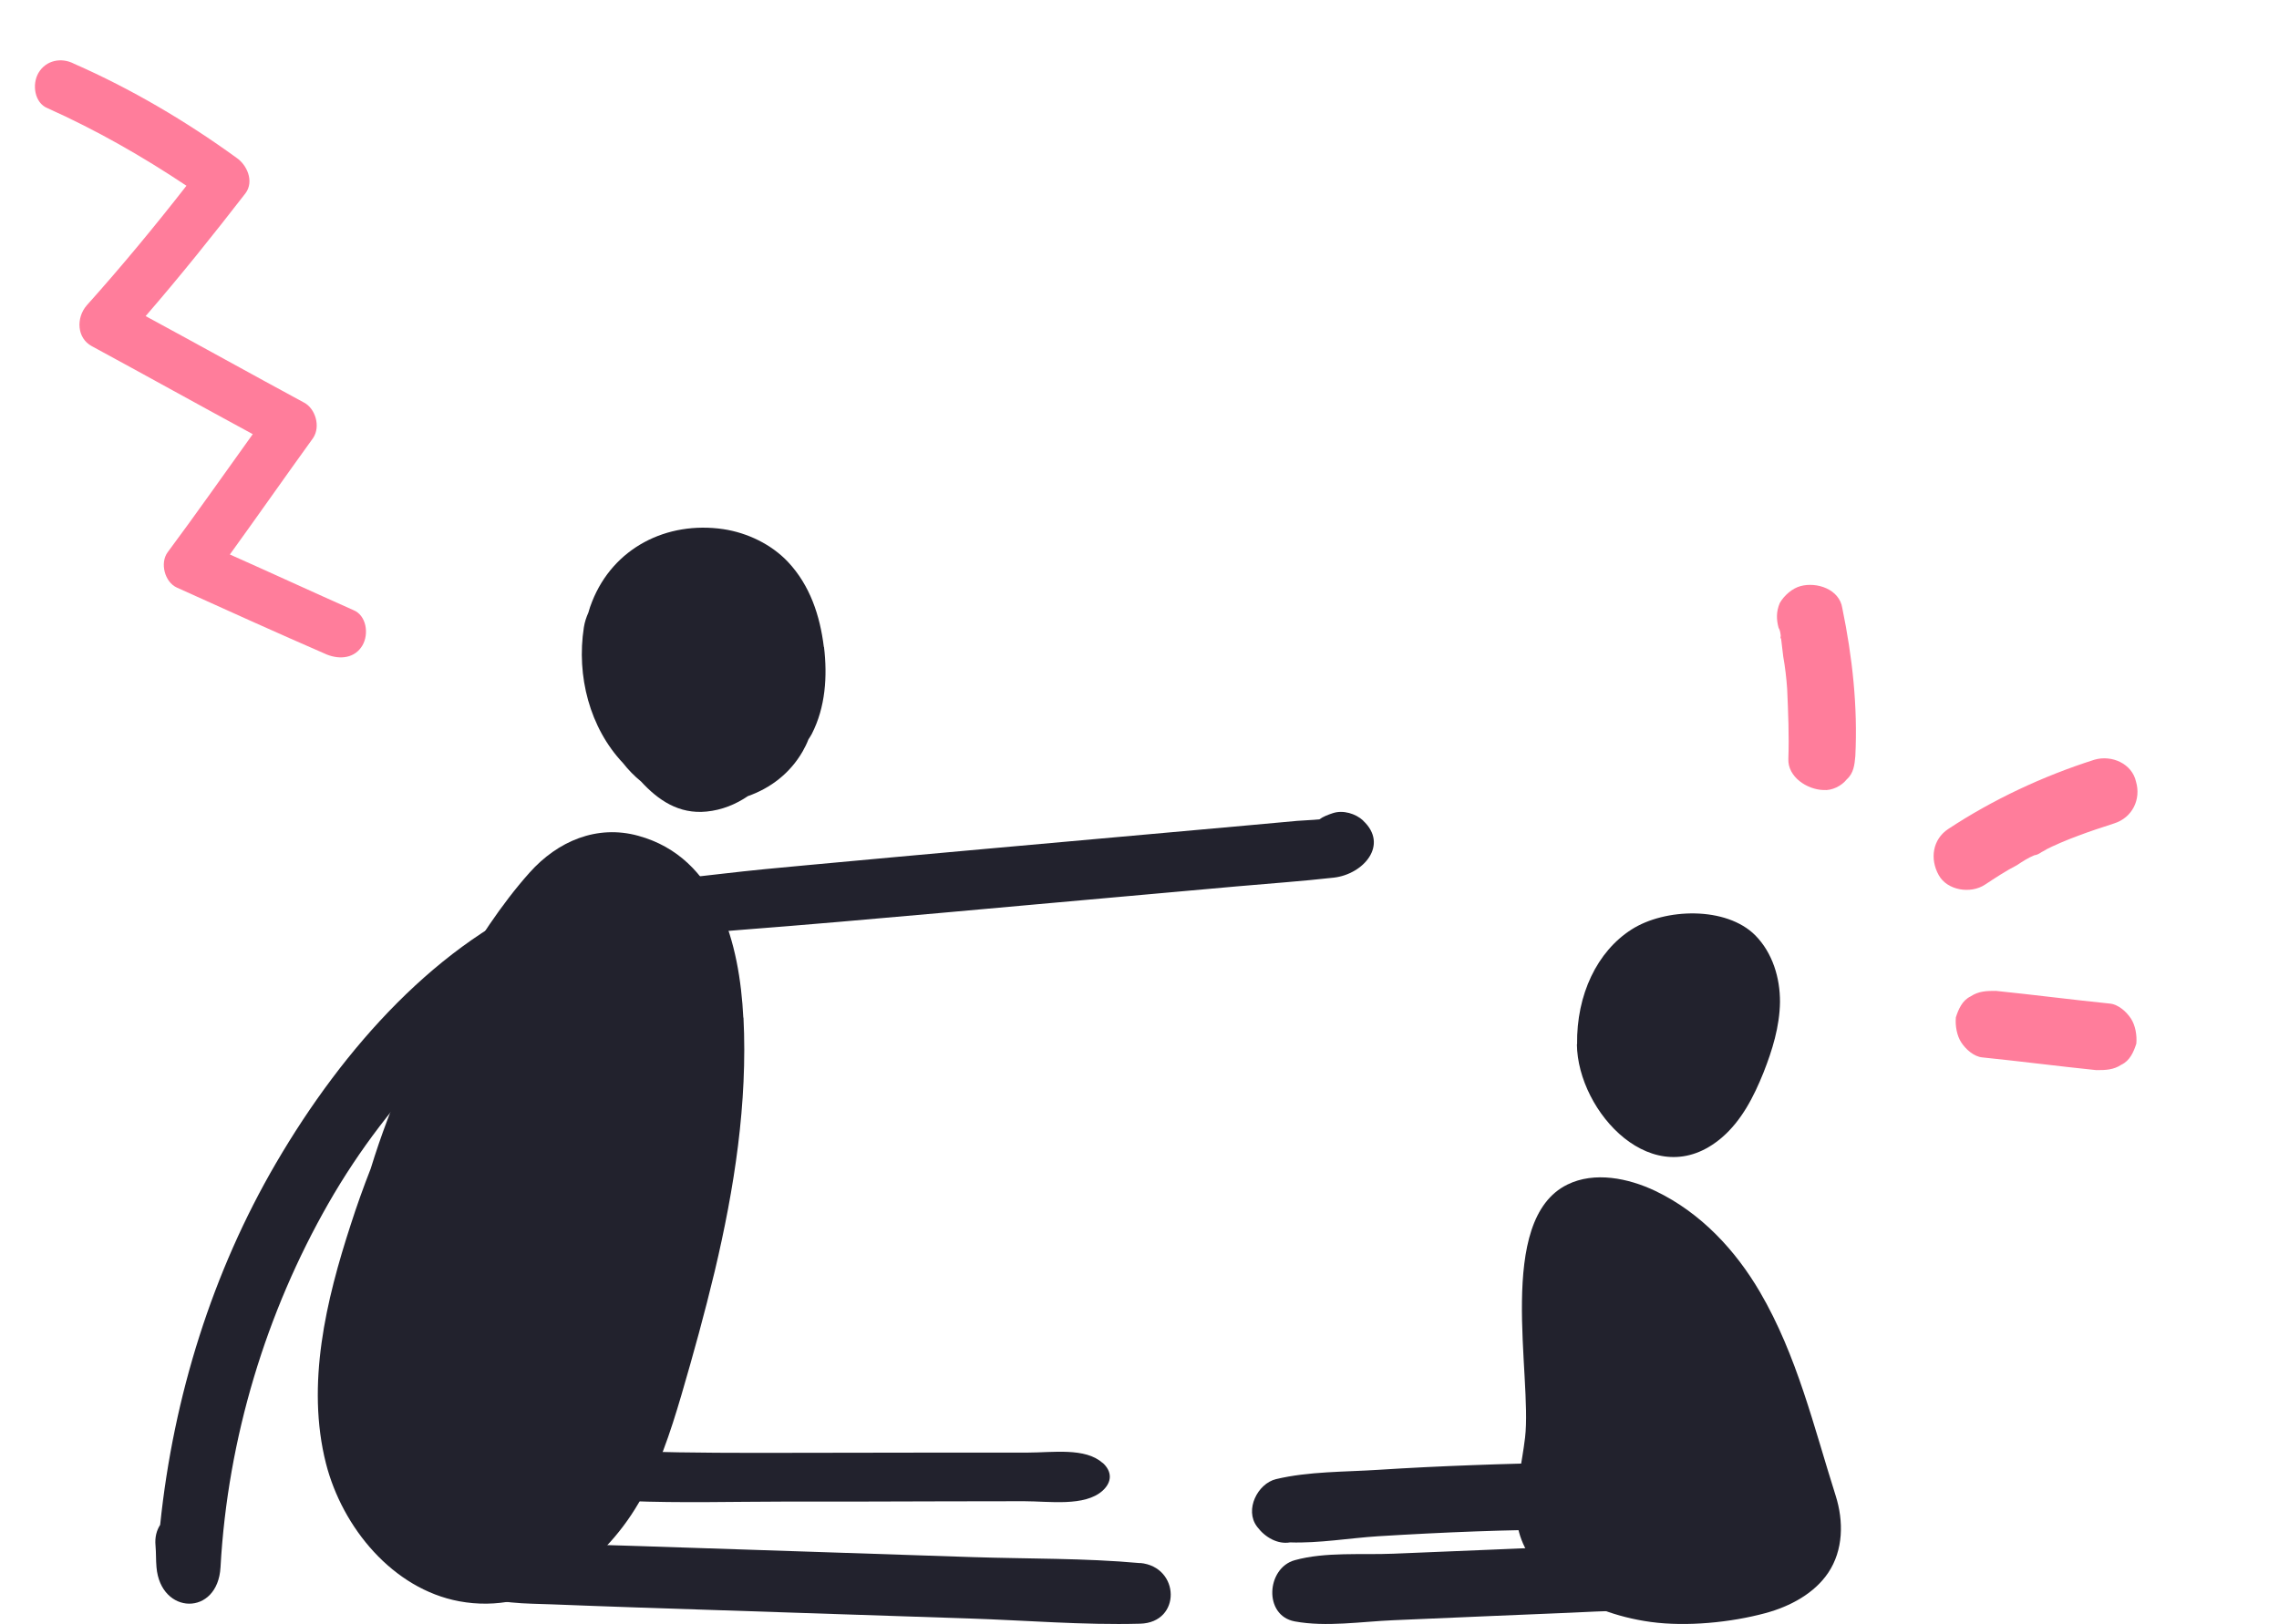 <svg width="108" height="77" viewBox="0 0 108 77" fill="none"
  xmlns="http://www.w3.org/2000/svg">
  <path d="M39.041 30.667C38.859 29.189 38.391 27.757 37.345 26.64C36.553 25.799 35.419 25.256 34.278 25.083C31.592 24.69 29.064 25.972 28.058 28.52C27.986 28.693 27.931 28.866 27.883 29.039C27.788 29.252 27.709 29.48 27.669 29.739C27.313 32.036 27.939 34.498 29.532 36.181C29.777 36.495 30.062 36.786 30.38 37.046C31.188 37.927 32.17 38.603 33.486 38.47C34.207 38.399 34.865 38.131 35.443 37.738C36.497 37.368 37.432 36.669 38.035 35.623C38.138 35.442 38.233 35.253 38.312 35.048C38.367 34.962 38.423 34.883 38.471 34.789C39.12 33.522 39.215 32.059 39.049 30.667H39.041Z" fill="#22222D"/>
  <path d="M35.225 48.242C35.053 44.756 34.012 40.652 30.251 39.62C28.288 39.077 26.43 39.872 25.097 41.363C23.733 42.891 22.587 44.688 21.546 46.453C19.898 49.251 18.527 52.27 17.568 55.396C17.223 56.275 16.909 57.154 16.624 58.041C15.455 61.626 14.496 65.624 15.448 69.377C16.227 72.419 18.617 75.316 21.756 75.904C25.307 76.57 28.506 74.253 30.259 71.257C31.188 69.675 31.772 67.894 32.289 66.136C32.858 64.194 33.397 62.238 33.869 60.266C34.798 56.344 35.435 52.285 35.233 48.234L35.225 48.242Z" fill="#22222D"/>
  <path d="M54.029 74.096C51.4 73.855 48.71 73.898 46.074 73.811C43.422 73.723 40.77 73.635 38.118 73.547C35.528 73.459 32.938 73.378 30.347 73.29C29.021 73.246 27.696 73.21 26.37 73.173C25.029 73.137 23.618 73.005 22.369 73.54C21.564 73.884 21.649 75.092 22.369 75.466C23.503 76.052 24.921 76.001 26.178 76.052C27.504 76.103 28.83 76.154 30.156 76.198C32.807 76.286 35.459 76.374 38.111 76.462C40.701 76.55 43.291 76.631 45.882 76.719C48.58 76.806 51.331 77.041 54.029 76.968C55.998 76.916 55.929 74.265 54.029 74.089V74.096Z" fill="#22222D"/>
  <path d="M52.252 69.35C51.434 68.607 49.874 68.857 48.719 68.857C47.45 68.857 46.188 68.857 44.919 68.857C42.449 68.857 39.979 68.862 37.509 68.868C32.745 68.88 28.012 68.868 23.287 68.334C21.75 68.16 21.184 69.664 22.644 70.099C27.194 71.464 32.325 71.185 37.127 71.18C39.658 71.18 42.197 71.18 44.728 71.168C45.997 71.168 47.258 71.168 48.528 71.162C49.721 71.162 51.403 71.429 52.252 70.663C52.703 70.25 52.711 69.757 52.252 69.339V69.35Z" fill="#22222D"/>
  <path d="M26.273 42.414C20.806 44.609 16.297 49.617 13.065 55.161C10.092 60.261 8.222 66.157 7.59 72.282C7.423 72.542 7.332 72.863 7.37 73.268C7.4 73.612 7.385 73.949 7.416 74.293C7.613 76.564 10.32 76.625 10.45 74.293C10.792 68.13 12.632 62.181 15.552 57.065C18.533 51.842 22.623 48.027 27.087 44.693C28.06 43.967 27.452 41.933 26.273 42.407V42.414Z" fill="#22222D"/>
  <path d="M64.6 38.897C64.245 38.569 63.651 38.383 63.158 38.547C62.926 38.626 62.711 38.704 62.525 38.84C62.17 38.876 61.808 38.883 61.476 38.911C60.775 38.976 60.072 39.04 59.363 39.104C57.959 39.233 56.548 39.354 55.144 39.483C52.328 39.733 49.513 39.99 46.698 40.24C43.883 40.489 41.067 40.754 38.252 41.011C36.91 41.132 35.56 41.261 34.225 41.418C32.822 41.582 31.333 41.696 30.029 42.239C29.166 42.603 29.428 43.895 30.292 44.081C31.796 44.41 33.47 44.21 34.997 44.088C36.593 43.967 38.198 43.831 39.794 43.696C42.926 43.424 46.065 43.146 49.197 42.86C52.328 42.582 55.468 42.296 58.599 42.018C60.134 41.882 61.677 41.775 63.204 41.603C64.608 41.446 65.834 40.047 64.592 38.897H64.6Z" fill="#22222D"/>
  <path d="M74.728 49.498C74.76 52.718 78.392 56.673 81.6 53.922C82.536 53.117 83.112 51.983 83.568 50.85C83.992 49.779 84.336 48.654 84.352 47.505C84.36 46.356 84 45.169 83.184 44.34C81.8 42.949 78.896 43.05 77.32 44.059C75.689 45.098 74.704 47.146 74.737 49.506L74.728 49.498Z" fill="#22222D"/>
  <path d="M73.001 74.407C73.295 74.721 73.626 75.019 74.002 75.288C75.123 76.095 76.598 76.662 78.231 76.886C79.932 77.118 82.024 76.909 83.657 76.468C84.853 76.147 85.989 75.52 86.636 74.556C87.359 73.481 87.374 72.107 86.99 70.897C85.959 67.649 85.162 64.252 83.401 61.242C82.257 59.286 80.617 57.494 78.449 56.456C77.162 55.843 75.56 55.522 74.281 56.15C70.864 57.822 72.618 65.222 72.271 68.15C72.121 69.404 71.827 70.517 71.842 71.585C71.865 72.54 72.136 73.466 73.009 74.407H73.001Z" fill="#22222D"/>
  <path d="M78.944 69.856C77.727 69.019 75.622 69.343 74.209 69.351C72.725 69.351 71.24 69.398 69.756 69.453C68.272 69.508 66.788 69.579 65.312 69.674C63.733 69.777 62.014 69.745 60.467 70.116C59.595 70.329 58.974 71.568 59.563 72.357C59.563 72.365 59.579 72.38 59.587 72.388C59.948 72.87 60.545 73.217 61.134 73.114C62.508 73.161 63.945 72.909 65.312 72.822C66.851 72.728 68.39 72.649 69.929 72.593C71.413 72.538 72.897 72.514 74.382 72.491C75.772 72.467 77.735 72.799 78.944 72.01C79.761 71.481 79.722 70.4 78.944 69.856Z" fill="#22222D"/>
  <path d="M79.942 73.681C78.716 72.82 76.672 73.215 75.26 73.27C73.715 73.326 72.17 73.397 70.633 73.46C69.096 73.523 67.567 73.587 66.03 73.65C64.531 73.713 62.807 73.555 61.356 73.958C60.014 74.33 59.865 76.582 61.356 76.859C62.854 77.136 64.508 76.867 66.03 76.803C67.621 76.732 69.213 76.669 70.805 76.598C72.404 76.527 74.004 76.472 75.603 76.392C77.109 76.314 78.951 76.48 80.168 75.468C80.769 74.97 80.48 74.053 79.942 73.681Z" fill="#22222D"/>
  <path d="M1.825 3.452C1.505 3.995 1.632 4.884 2.259 5.131C4.574 6.171 6.734 7.404 8.836 8.805C7.336 10.727 5.777 12.614 4.109 14.477C3.597 15.07 3.641 16.03 4.352 16.41C6.91 17.796 9.42 19.194 11.978 20.58C10.623 22.465 9.316 24.337 7.948 26.174C7.568 26.682 7.803 27.593 8.382 27.853C10.757 28.928 13.133 30.003 15.495 31.03C16.122 31.278 16.819 31.2 17.174 30.597C17.494 30.054 17.367 29.166 16.741 28.918C14.776 28.044 12.858 27.158 10.893 26.284C12.213 24.459 13.52 22.587 14.839 20.762C15.208 20.207 14.937 19.356 14.406 19.083C11.908 17.733 9.398 16.334 6.901 14.984C8.556 13.073 10.103 11.138 11.638 9.156C12.054 8.588 11.7 7.81 11.204 7.477C8.812 5.741 6.217 4.211 3.504 3.019C2.913 2.711 2.181 2.849 1.825 3.452Z" fill="#FF7D9B"/>
  <path d="M94.587 46.971C96.374 47.154 98.197 47.39 99.985 47.573C100.388 47.61 100.772 47.962 100.981 48.279C101.19 48.596 101.276 49.069 101.239 49.473C101.114 49.858 100.937 50.278 100.533 50.469C100.164 50.713 99.795 50.729 99.34 50.727C97.552 50.543 95.729 50.307 93.941 50.124C93.538 50.087 93.154 49.735 92.945 49.418C92.736 49.102 92.65 48.628 92.687 48.225C92.811 47.839 92.989 47.419 93.393 47.228C93.762 46.984 94.131 46.968 94.587 46.971Z" fill="#FF7D9B"/>
  <path d="M99.249 36.014C100.074 35.772 101.036 36.197 101.225 37.057C101.467 37.883 101.06 38.758 100.182 39.034C99.058 39.397 97.882 39.795 96.862 40.317C97.213 40.161 96.809 40.352 96.757 40.387C96.651 40.456 96.546 40.526 96.405 40.543C96.107 40.664 95.843 40.839 95.579 41.013C95.069 41.273 94.542 41.622 94.067 41.935C93.381 42.388 92.277 42.208 91.877 41.487C91.442 40.714 91.586 39.785 92.325 39.297C94.436 37.904 96.808 36.792 99.249 36.014Z" fill="#FF7D9B"/>
  <path d="M85.329 27.782C86.101 27.575 87.169 27.93 87.305 28.825C87.786 31.159 88.039 33.493 87.923 35.842C87.886 36.245 87.849 36.648 87.515 36.945C87.268 37.26 86.811 37.485 86.408 37.449C85.636 37.428 84.71 36.827 84.749 35.968C84.788 34.881 84.741 33.776 84.693 32.671C84.66 32.163 84.593 31.601 84.507 31.127C84.473 30.846 84.439 30.566 84.406 30.285C84.371 30.232 84.371 30.232 84.389 30.145C84.372 30.004 84.355 29.864 84.285 29.759C84.182 29.372 84.166 29.004 84.343 28.584C84.555 28.216 84.942 27.885 85.329 27.782Z" fill="#FF7D9B"/>
</svg>
